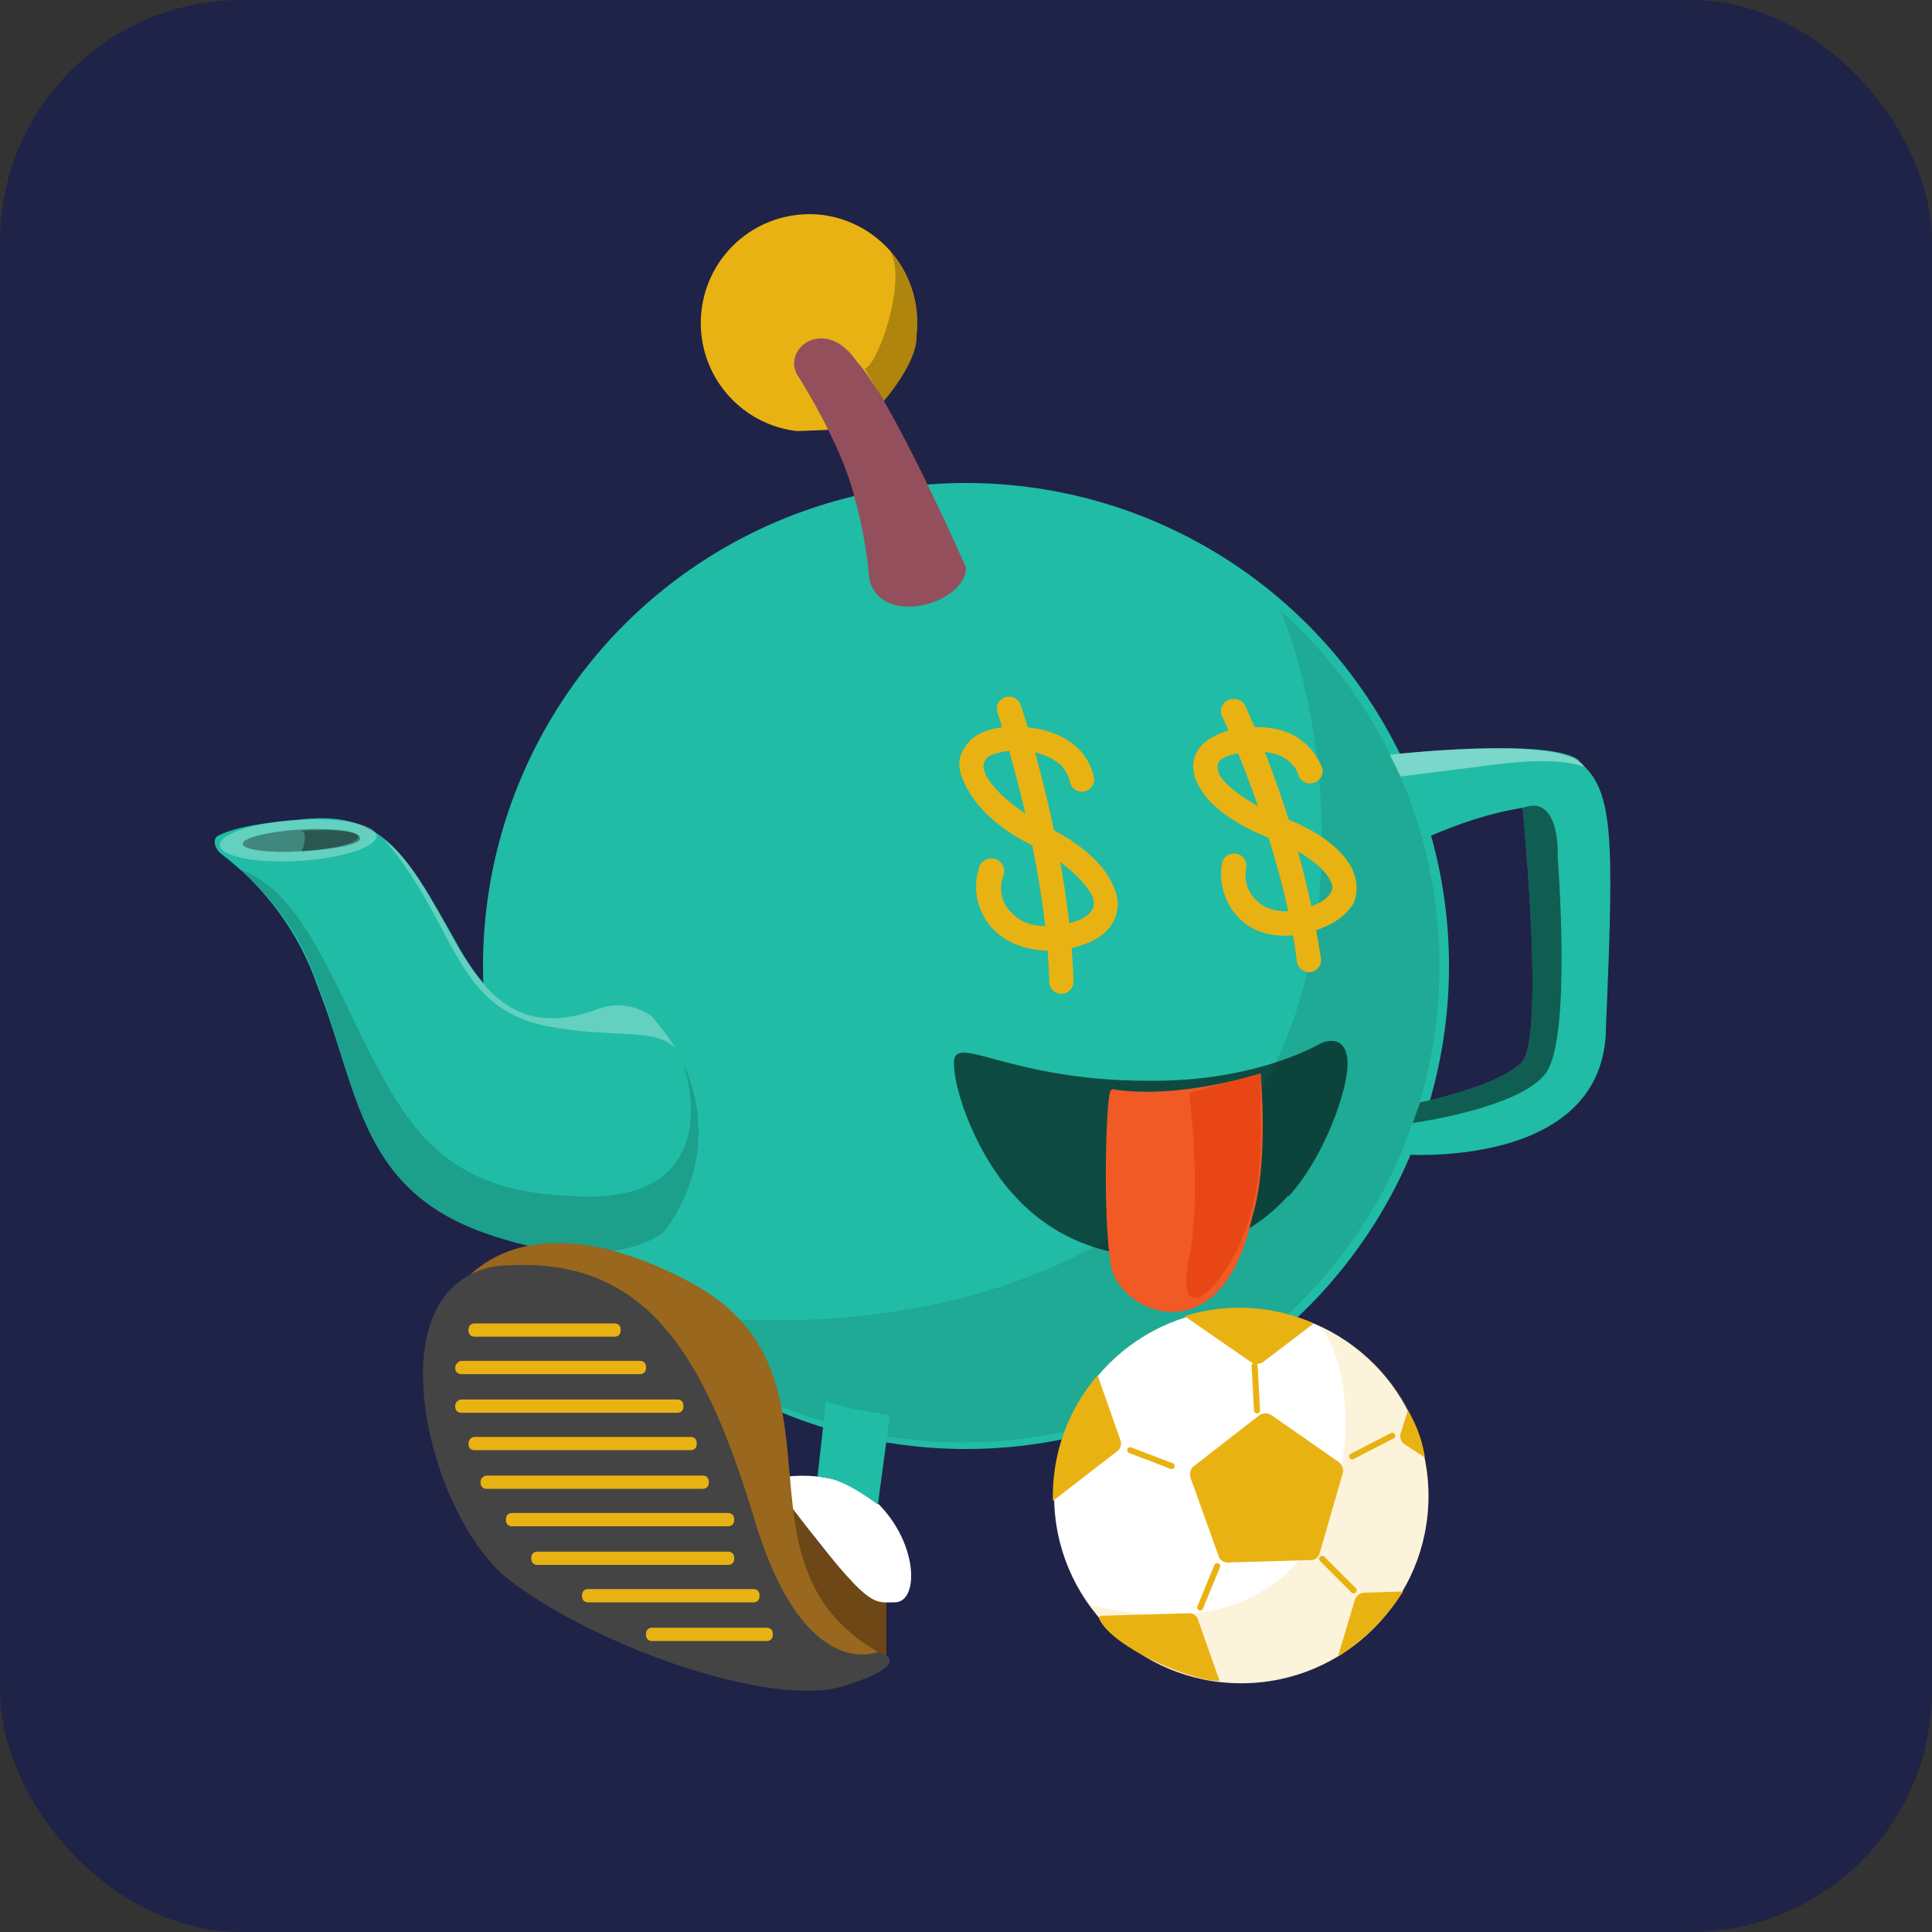 <svg viewBox="0 0 160 160" width="160" height="160" xmlns="http://www.w3.org/2000/svg">
    <rect x="0" y="0" width="160" height="160" fill="#333333" stroke="none"/>
    <defs><clipPath id="rectangle-clip-38">
    <rect x="0" y="0" width="160" height="160" rx="20" ry="20"/>
    </clipPath></defs>
    <g clip-path="url(#rectangle-clip-38)">
    <g color="#21BCA5" fill="#E9B213">
<rect fill="#1F2348" x="0" y="0" width="160" height="160"/>
<circle cx="80" cy="80" r="40" fill="#21BCA5"/>
<g opacity=".1" fill="#010101"><path d="M119.21,80a39.46,39.46,0,0,1-67.13,28.13c10.36,2.33,36,3,49.82-14.28,10.39-12.47,8.31-33.23,4.16-43.26A39.35,39.35,0,0,1,119.21,80Z"/></g>
<path d="M75.9 27.8c.1 2.2-2.7 5.4-2.7 5.4s-1.5-2.8-3.6-3.8-4 1-3 1.5l2 4.7-2.6.1a9 9 0 01-7.9-10 9 9 0 0110-7.9 9 9 0 017.8 10z"/><path d="M75.9 27.8c.1 2.2-2.7 5.4-2.7 5.4l-1.6-2.7c1 0 3.6-7.3 2.1-9.7a9 9 0 012.2 7z" fill="#010101" opacity=".25"/><path d="M66 31s3.7 5.7 4.8 10.3c.6 2.2 1 4.4 1.2 6.7 1 4 8 2 8-1 0 0-6.1-13.9-9-17-2.6-3.9-6.2-1.2-5 1z" fill="#93505c"/>
<path d="M130.8 63c-2.3-2-15.7-.5-15.7-.5l.9 1.9 2.3 4.9c2.5-1.1 5.2-2 7.8-2.4 0 .1 1.9 19.1-.1 21.1s-8.4 3.3-8.4 3.3L117 93l-1 2.6S133 97 133 85c.7-16.3.6-19.6-2.3-22zM24.6 67.9s-4.7.3-6.5 1.3c-.5.2-.4 1 .2 1.5 3.7 2.8 6.5 6.6 8 11 3.4 8.5 3.4 16.7 13.8 20.4 10.4 3.7 14.8 0 14.8 0S62 93 54 84.2c0 0-1.6-1.6-4.7-.6-3.6 1.2-7.5 1.9-11.6-5.7-4.2-7.5-6.2-10.9-13.1-10z" fill="currentColor"/><g fill="#fff"><ellipse cx="24.7" cy="69.6" rx="6.5" ry="1.7" transform="rotate(-3.5 24.7 69.7)" opacity=".3"/><path d="M45.4 85c5.2 1 9 .1 10.5 1.8-.5-.9-.9-1.4-1.9-2.6-.1-.1-2-1.6-4.6-.6-10.9 4-11.6-9.5-17.6-14.1 6.1 7.1 5.7 14 13.6 15.5z" opacity=".3"/><path d="M115.1 62.5s14.6-1.7 16.1 1c-2.3-.8-6-.4-8.8 0l-6.4.8z" opacity=".4"/></g><g fill="#010101"><path d="M19.8 72c4.7 4 5.9 7.9 6.6 9.7 3.3 8.5 3.3 16.7 13.7 20.4 10.4 3.7 14.8 0 14.8 0s5.3-6 1.7-14c0 0 3.9 11-7.9 11-5.4-.1-10.5-.9-14.5-6-5.3-6.8-7.8-19-14.4-21.1z" opacity=".16"/><ellipse cx="24.9" cy="69.6" rx="4.8" ry=".9" transform="rotate(-3.5 24.9 69.7)" opacity=".35"/><path d="M29.8 69.3c.5.9-4.8 1.2-4.8 1.2.4-1.1.3-1.7-.1-1.7 0 0 4.4-.3 4.9.5z" opacity=".35"/><path d="M126.1 66.9S128 86 126 88s-8.4 3.3-8.4 3.3L117 93s8.8-1.2 11-4.1 1-17.9 1-17.9.3-5.3-2.9-4.1z" opacity=".5"/></g>
<path d="M83.5 57.7a1 1 0 00-.9 1.3s4 11.8 4.3 22.3a1 1 0 102 0c-.3-11-4.4-23-4.4-23a1 1 0 00-1-.6zm-.3 2.5c-1.6.2-2.7.7-3.3 1.7-.7 1-.5 2 0 3 .9 2 3 3.9 5.8 5.2 2.4 1.2 4.2 3 4.7 4 .3.6.2 1 0 1.3-.2.4-.8.8-2 1.1-2.4.5-3.8 0-4.6-.9-.9-.8-1.1-2-.7-3.1a1 1 0 10-2-.7 5.1 5.1 0 001.2 5.2c1.4 1.4 3.7 2.1 6.5 1.5 1.6-.4 2.7-1 3.3-2 .6-1 .6-2.1.1-3.1-.8-2-3-3.7-5.6-5-2.4-1.3-4.4-3-5-4.3-.2-.6-.2-.9 0-1.1 0-.3.6-.6 1.8-.8 2.6-.2 3.8.6 4.5 1.2.6.7.7 1.3.7 1.3a1 1 0 102-.3s-.2-1.3-1.3-2.4c-1-1-3-2-6.1-1.8zM102.2 57.9a1 1 0 00-1 1.4s5 10.6 6.2 20.3a1 1 0 102-.2 80.7 80.7 0 00-6.3-21 1 1 0 00-.9-.5zm-.1 2.5c-1.5.4-2.5 1-3 1.9-.5 1-.3 2 .3 3 1 1.7 3.3 3.2 6 4.2 2.3.9 4.2 2.3 4.7 3.3.3.5.3.8.1 1.1-.1.3-.6.8-1.7 1.2-2.1.7-3.5.3-4.3-.4a2.9 2.9 0 01-1-2.8 1 1 0 10-2-.4c-.3 1.7.3 3.6 1.7 4.8 1.4 1.2 3.6 1.6 6.2.7 1.4-.5 2.4-1.2 3-2.2.4-1 .3-2-.2-3-1-1.8-3.2-3.2-5.9-4.2-2.3-.9-4.3-2.3-5-3.4-.2-.5-.2-.8-.1-1 0-.2.5-.6 1.6-.8 2.4-.4 3.6.1 4.2.6.7.6.8 1.1.8 1.1a1 1 0 102-.5s-.4-1.2-1.5-2.1c-1.1-1-3-1.6-6-1.1z"/><path d="M106.7 99a15 15 0 01-11.1 5H95a15 15 0 01-11-5c-3-3.2-5-8.5-5-11s4.6 1.5 16 1.5h.6c7.8 0 12.7-2.5 13.6-3s2.4-.6 2.4 1.6-1.9 7.7-4.9 11z" fill="#010101" opacity=".6"/><path d="M92 90.3c-.4.1-.7 10.5 0 14.5s9.2 7.6 11.7-4c1.4-4.4.7-11.9.7-11.9s-6.8 2.2-12.3 1.3z" fill="#f15a24"/><path d="M98.7 92.6s.7 7.1-.2 11.4.7 4.2 2.4 2 3.8-6.2 3.5-13.7v-3.4l-5.9 1.6z" fill="#e84715"/>
<path d="M64.5 122.5s2.7 5.5 5.5 7.5c1.2.8 2.3 1.8 3.4 2.7v4.4c0 .4-10.2-3-8.9-14.6z" fill="#6d4716"/><path d="M63.8 122.5s5.5-1.4 8.9 2 3.4 8.2 1.4 8.2-2.1.7-10.3-10.2z" fill="#fff"/><path d="M37.9 106.8s4.8-8.2 19.1-.7c14.3 7.5 2.7 23.2 15.7 30.7 0 0-3.7 3.65-8.36-5.93-4.59-9.42-4.54-24.67-26.44-24.07z" fill="#99671d"/><path d="M72.7 136.8s-6.1 2.7-10.2-10.9-8.9-21.8-20.5-21.1c-1.6 0-3.2.6-4.4 1.7-5.5 5-1.3 19.6 4.4 24.2 6.8 5.4 21.8 10.9 28 8.9s2.7-2.8 2.7-2.8z" fill="#444"/><path d="M73.7 117.2l-1 7.4c-1.9-1.4-3.6-2.3-5-2.3l.7-6.2c1.7.5 3.4.8 5.3 1.1z" fill="currentColor"/><path d="M39.3 109.6h11.6c.3 0 .5.2.5.5v.1c0 .3-.2.5-.5.5H39.3c-.3 0-.5-.2-.5-.5v-.1c0-.3.2-.5.5-.5zM38.2 112.7H53c.3 0 .5.2.5.5v.1c0 .3-.2.5-.5.5H38.2c-.3 0-.5-.2-.5-.5v-.1c0-.2.3-.5.5-.5zM38.2 115.9h17.9c.3 0 .5.2.5.5v.1c0 .3-.2.5-.5.5H38.2c-.3 0-.5-.2-.5-.5v-.1c0-.3.3-.5.5-.5zM39.3 119h17.9c.3 0 .5.2.5.5v.1c0 .3-.2.5-.5.5H39.3c-.3 0-.5-.2-.5-.5v-.1c0-.2.2-.5.5-.5zM40.3 122.2h17.9c.3 0 .5.2.5.5v.1c0 .3-.2.5-.5.5H40.3c-.3 0-.5-.2-.5-.5v-.1c0-.3.3-.5.5-.5zM42.4 125.3h17.9c.3 0 .5.2.5.5v.1c0 .3-.2.5-.5.5H42.4c-.3 0-.5-.2-.5-.5v-.1c0-.3.2-.5.5-.5zM44.5 128.5h15.8c.3 0 .5.2.5.5v.1c0 .3-.2.5-.5.5H44.5c-.3 0-.5-.2-.5-.5v-.1c0-.3.2-.5.5-.5zM48.7 131.6h13.7c.3 0 .5.2.5.5v.1c0 .3-.2.5-.5.5H48.7c-.3 0-.5-.2-.5-.5v-.1c0-.3.2-.5.5-.5zM54 134.8h9.5c.3 0 .5.2.5.5v.1c0 .3-.2.5-.5.5H54c-.3 0-.5-.2-.5-.5v-.1c0-.3.2-.5.5-.5z"/><circle cx="102.8" cy="123.9" r="15.5" fill="#fff"/><path d="M118.3 123.9c0 8.5-6.9 15.5-15.5 15.5-5 .1-9.8-2.4-12.6-6.5 23.3 5.6 23.3-18.7 19.1-23 5.5 2.3 9.1 7.9 9 14z" opacity=".15"/><path d="M111.2 122l-1.9 6.6c-.1.4-.4.6-.8.6l-6.8.2c-.4 0-.7-.2-.8-.6l-2.3-6.4c-.1-.4 0-.8.3-1l5.4-4.2c.3-.2.7-.2 1 0l5.6 3.9c.2.2.4.5.3.9zM108.8 109.6l-4.2 3.2c-.3.2-.7.2-1 0l-5.5-3.8c3.5-1.1 7.3-.9 10.7.6zM99.2 134.1l1.8 5.1c-2.2.1-9-2.8-10-5.2 0-.2.3-.2.6-.2l6.9-.2c.3 0 .6.2.7.5zM90.9 113.9l1.9 5.4c.1.3 0 .7-.3.9l-5.3 4.1c-.1-3.8 1.2-7.5 3.7-10.4zM110.8 137.2l1.4-4.7c.1-.3.4-.6.8-.6l3.2-.1c-1.4 2.2-3.2 4-5.4 5.4zM118 120.7l-1.7-1.1c-.3-.2-.4-.6-.3-.9l.6-1.9c.7 1.2 1.2 2.5 1.4 3.9zM100.8 129.45a.25.25 0 00-.23.16l-1.4 3.4a.25.25 0 10.46.19l1.4-3.4a.25.25 0 00-.24-.35zM93.57 119.85a.25.25 0 00-.06.48l3.4 1.3a.25.25 0 10.18-.46l-3.4-1.3a.25.25 0 00-.12-.02zM115.3 118.65a.25.25 0 00-.11.03l-3.3 1.7a.25.25 0 10.23.44l3.3-1.7a.25.25 0 00-.12-.47z"/><path d="M103.9 112.85a.25.25 0 00-.25.26l.2 3.7a.25.25 0 10.5-.02l-.2-3.7a.25.25 0 00-.24-.24zM109.5 128.85a.25.25 0 00-.18.43l2.6 2.6a.25.25 0 10.36-.36l-2.6-2.6a.25.25 0 00-.18-.07z"/>
</g>
    </g></svg>
